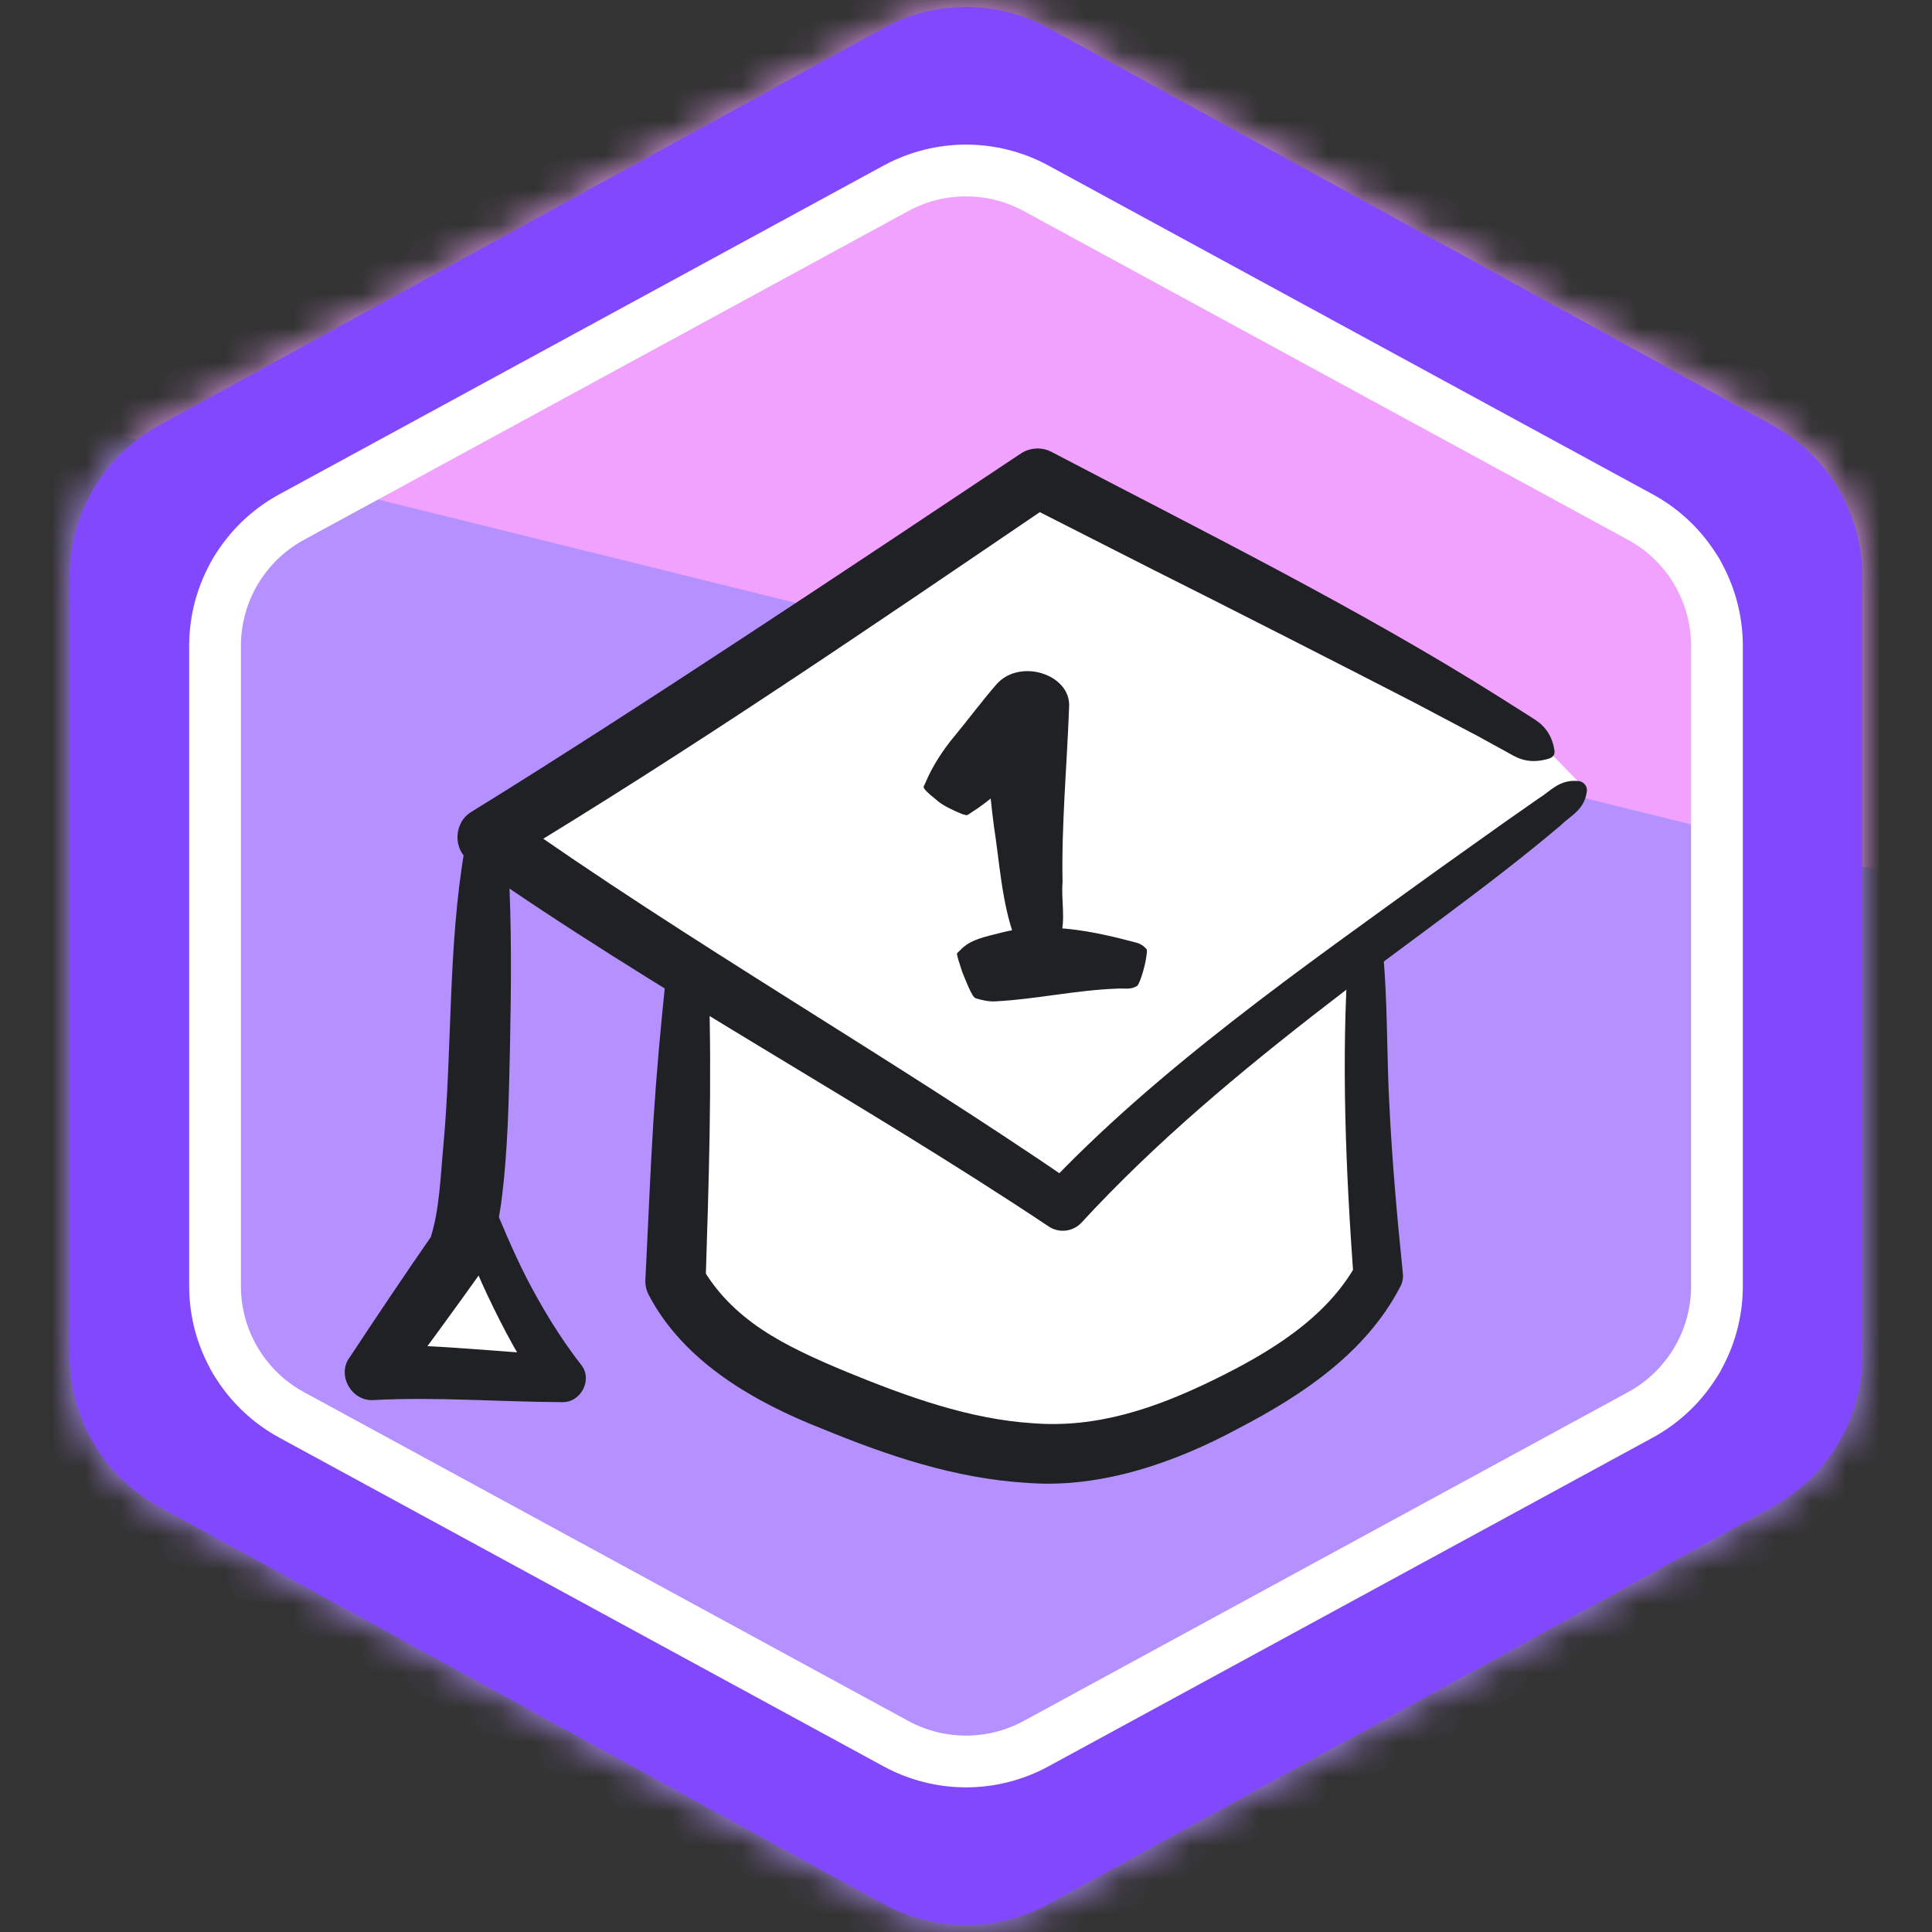 <svg width="56" height="56" viewBox="0 0 56 56" fill="none" xmlns="http://www.w3.org/2000/svg">
<rect x="0" y="0" width="56" height="56" fill="#333333" stroke="none"/>
<mask id="mask0_1235_87055" style="mask-type:alpha" maskUnits="userSpaceOnUse" x="2" y="0" width="52" height="56">
<path d="M29.683 2.134L50.664 13.642C51.784 14.256 52.481 15.432 52.481 16.71V39.29C52.481 40.568 51.784 41.744 50.664 42.358L29.683 53.866C28.635 54.441 27.365 54.441 26.317 53.866L5.336 42.358C4.216 41.744 3.519 40.568 3.519 39.29V16.71C3.519 15.432 4.216 14.256 5.336 13.642L26.317 2.134C27.365 1.559 28.635 1.559 29.683 2.134Z" fill="white" stroke="black" stroke-width="3"/>
</mask>
<g mask="url(#mask0_1235_87055)">
<rect x="1" y="5.496" width="60" height="65" fill="#B491FF"/>
<g style="mix-blend-mode:multiply">
<path d="M29.206 62.047C26.678 60.111 25.776 56.714 27.009 53.779L44.554 12.018C46.557 7.25 52.861 6.226 56.271 10.115L85.909 43.921C87.804 46.083 88.185 49.185 86.868 51.741L70.579 83.363C68.582 87.241 63.562 88.367 60.099 85.714L29.206 62.047Z" fill="#B491FF"/>
</g>
<g style="mix-blend-mode:multiply">
<path d="M63.803 -0.224C66.567 1.553 67.723 5.013 66.582 8.094L61.922 20.684C60.685 24.026 57.135 25.905 53.676 25.049L2.217 12.316C-2.047 11.261 -4.297 6.584 -2.46 2.593L10.308 -25.136C12.088 -29 16.874 -30.397 20.452 -28.096L63.803 -0.224Z" fill="#F1A2FF"/>
</g>
</g>
<g clip-path="url(#clip0_1235_87055)">
<path d="M19.943 27.826C19.804 30.728 19.721 34.235 19.582 37.137C20.673 39.124 22.71 40.015 24.881 40.864C27.053 41.717 29.401 42.39 31.721 42.04C33.03 41.843 34.267 41.33 35.444 40.745C37.245 39.852 39.032 38.703 39.953 36.97C39.593 32.954 39.593 30.827 39.593 26.98" fill="white"/>
<path d="M20.074 27.831C20.497 28.045 20.552 28.242 20.542 28.436C20.642 31.348 20.545 34.263 20.452 37.175L20.348 36.73C20.757 37.45 21.349 38.045 22.076 38.531C22.803 39.017 23.655 39.397 24.538 39.764C26.326 40.498 28.116 41.137 29.924 41.252C31.787 41.405 33.498 40.817 35.167 40.002C36.791 39.21 38.44 38.215 39.312 36.648L39.233 37.036C39.008 33.91 38.873 30.743 39.084 27.61C39.115 27.402 39.035 27.192 39.396 26.985C39.517 26.913 39.666 26.92 39.78 26.985C40.14 27.192 40.06 27.402 40.092 27.61L40.137 28.235C40.216 29.479 40.203 30.726 40.268 31.966C40.348 33.617 40.493 35.262 40.663 36.913C40.677 37.053 40.649 37.185 40.584 37.301C39.593 39.214 37.737 40.447 35.894 41.405C34.087 42.38 31.939 43.142 29.816 42.985C27.662 42.863 25.678 42.17 23.835 41.415C21.893 40.651 19.832 39.492 18.81 37.545C18.734 37.406 18.7 37.25 18.706 37.1C18.786 35.551 18.845 33.998 18.942 32.448C19.029 31.096 19.153 29.733 19.295 28.384C19.299 28.191 19.371 28.001 19.808 27.824C19.894 27.79 19.991 27.797 20.071 27.837L20.074 27.831Z" fill="#202124"/>
<path d="M44.985 21.874C40.684 19.21 36.026 16.93 30.073 13.852C24.909 17.314 19.991 20.688 14.142 24.259C18.745 27.559 23.926 30.365 30.804 34.949C35.302 30.148 40.698 26.876 45.875 22.785" fill="white"/>
<path d="M44.916 21.983C44.393 22.146 44.06 22.024 43.759 21.844L42.838 21.338L40.978 20.356C39.108 19.391 35.333 17.468 33.449 16.526L29.671 14.607L30.564 14.556C25.314 18.123 20.064 21.718 14.613 25.001L14.668 23.557C20.009 27.345 25.799 30.631 31.219 34.355L30.267 34.464C33.522 30.995 37.796 28.018 41.643 25.235L43.614 23.832L44.604 23.139C44.954 22.928 45.19 22.585 45.754 22.639C45.903 22.653 46.014 22.785 45.996 22.935C45.924 23.489 45.522 23.638 45.234 23.927C43.074 25.752 40.725 27.366 38.495 29.095C35.95 31.059 33.491 33.111 31.347 35.439C31.101 35.704 30.7 35.748 30.405 35.555C24.895 31.881 19.07 28.783 13.622 24.967C13.113 24.62 13.148 23.828 13.678 23.523C18.336 20.651 24.961 16.231 29.584 13.149C29.858 12.965 30.204 12.955 30.478 13.098C34.786 15.357 39.409 17.644 43.506 20.233L44.407 20.804C44.712 20.988 44.978 21.236 45.058 21.762C45.072 21.861 45.013 21.953 44.916 21.98V21.983Z" fill="#202124"/>
<path d="M25.325 22.268C25.965 21.429 26.603 20.589 27.243 19.75C27.167 21.779 27.243 23.811 27.479 25.829" fill="white"/>
<path d="M25.803 26.667C27.091 26.235 28.501 26.16 29.827 26.453Z" fill="white"/>
<path d="M27.189 23.223C27.067 23.123 26.884 22.984 26.798 22.869C26.74 22.807 26.798 22.765 26.816 22.707C27.023 22.211 27.328 21.741 27.682 21.318C28.041 20.887 28.512 20.256 28.879 19.841C29.552 19.063 31.055 19.544 30.988 20.499C30.929 22.142 30.763 23.935 30.799 25.57C30.754 26.105 30.898 26.651 30.732 27.175C30.736 27.209 30.665 27.256 30.36 27.317C30.18 27.379 29.485 27.39 29.471 27.294L29.413 27.19C29.032 26.147 28.978 25.024 28.808 23.939C28.655 22.773 28.574 21.595 28.633 20.422L30.754 21.064C29.938 21.907 29.184 22.904 28.144 23.558C28.085 23.588 28.05 23.65 27.969 23.619C27.938 23.615 27.879 23.592 27.852 23.581C27.637 23.492 27.363 23.365 27.184 23.223H27.189Z" fill="#202124"/>
<path d="M27.884 28.152C27.803 27.905 27.758 27.763 27.745 27.69C27.727 27.613 27.758 27.621 27.83 27.544C28.122 27.224 28.575 27.151 28.996 27.04C30.306 26.697 31.701 26.99 32.97 27.332C33.06 27.363 33.145 27.413 33.208 27.486C33.226 27.528 33.279 27.444 33.208 27.844C33.176 28.032 33.019 28.602 32.934 28.59C32.764 28.694 32.571 28.64 32.378 28.656C31.185 28.698 30.037 28.964 28.848 29.025C28.664 29.037 28.458 28.991 28.274 28.933C28.166 28.89 27.973 28.371 27.884 28.155V28.152Z" fill="#202124"/>
<path d="M14.145 24.262C13.879 26.134 14.069 34.581 13.297 36.26C12.414 37.52 11.707 38.523 10.824 39.783C12.705 39.729 14.409 39.912 16.289 39.963C15.309 38.676 13.962 36.103 13.619 34.357" fill="white"/>
<path d="M14.274 24.277C14.696 24.454 14.738 24.566 14.724 24.685L14.734 25.049C14.835 26.799 14.817 28.552 14.783 30.305C14.748 31.834 14.727 33.37 14.523 34.899C14.412 35.535 14.374 36.123 14.031 36.751C13.2 37.92 12.351 39.079 11.496 40.23L10.8 38.98C12.694 38.967 14.523 39.198 16.306 39.279L15.732 40.366C15.084 39.452 14.589 38.511 14.128 37.539C13.726 36.687 13.363 35.793 13.224 34.852C13.117 34.614 13.442 34.233 13.785 34.315C14.09 34.369 14.152 34.498 14.184 34.614C14.509 35.406 14.859 36.245 15.247 37.013C15.707 37.906 16.244 38.79 16.84 39.554C17.193 39.979 16.84 40.662 16.289 40.642C14.422 40.632 12.604 40.485 10.841 40.581C10.18 40.635 9.747 39.836 10.145 39.33C10.935 38.131 11.735 36.941 12.552 35.762L12.473 35.898C12.739 35.09 12.767 34.101 12.85 33.227C13.113 30.36 12.978 27.434 13.473 24.583C13.48 24.454 13.55 24.315 14.003 24.243C14.097 24.23 14.184 24.243 14.263 24.281L14.274 24.277Z" fill="#202124"/>
</g>
<path fill-rule="evenodd" clip-rule="evenodd" d="M49.462 15.834L28.481 4.326C28.181 4.162 27.819 4.162 27.519 4.326L6.538 15.834C6.218 16.009 6.019 16.346 6.019 16.711V39.29C6.019 39.655 6.218 39.991 6.538 40.167L27.519 51.675C27.819 51.839 28.181 51.839 28.481 51.675L49.462 40.167C49.782 39.991 49.981 39.655 49.981 39.29V16.711C49.981 16.346 49.782 16.009 49.462 15.834ZM30.404 0.819C28.907 -0.002 27.093 -0.002 25.595 0.819L4.615 12.327C3.014 13.205 2.019 14.885 2.019 16.711V39.29C2.019 41.116 3.014 42.796 4.615 43.674L25.595 55.182C27.093 56.003 28.907 56.003 30.404 55.182L51.385 43.674C52.986 42.796 53.981 41.116 53.981 39.29V16.711C53.981 14.885 52.986 13.205 51.385 12.327L30.404 0.819Z" fill="#8148FD"/>
<path fill-rule="evenodd" clip-rule="evenodd" d="M47.189 15.647L29.673 6.117C28.63 5.55 27.37 5.55 26.327 6.117L8.811 15.647C7.684 16.259 6.983 17.439 6.983 18.721V37.278C6.983 38.56 7.684 39.739 8.811 40.352L26.327 49.882C27.37 50.449 28.63 50.449 29.673 49.882L47.189 40.352C48.316 39.739 49.017 38.56 49.017 37.278V18.721C49.017 17.439 48.316 16.259 47.189 15.647ZM30.39 4.799C28.9 3.989 27.101 3.989 25.611 4.799L8.094 14.329C6.485 15.204 5.483 16.89 5.483 18.721V37.278C5.483 39.109 6.485 40.794 8.094 41.67L25.611 51.199C27.101 52.01 28.9 52.01 30.39 51.199L47.906 41.67C49.515 40.794 50.517 39.109 50.517 37.278V18.721C50.517 16.89 49.515 15.204 47.906 14.329L30.39 4.799Z" fill="white"/>
<defs>
<clipPath id="clip0_1235_87055">
<rect width="36" height="30" fill="white" transform="translate(10 13)"/>
</clipPath>
</defs>
</svg>
